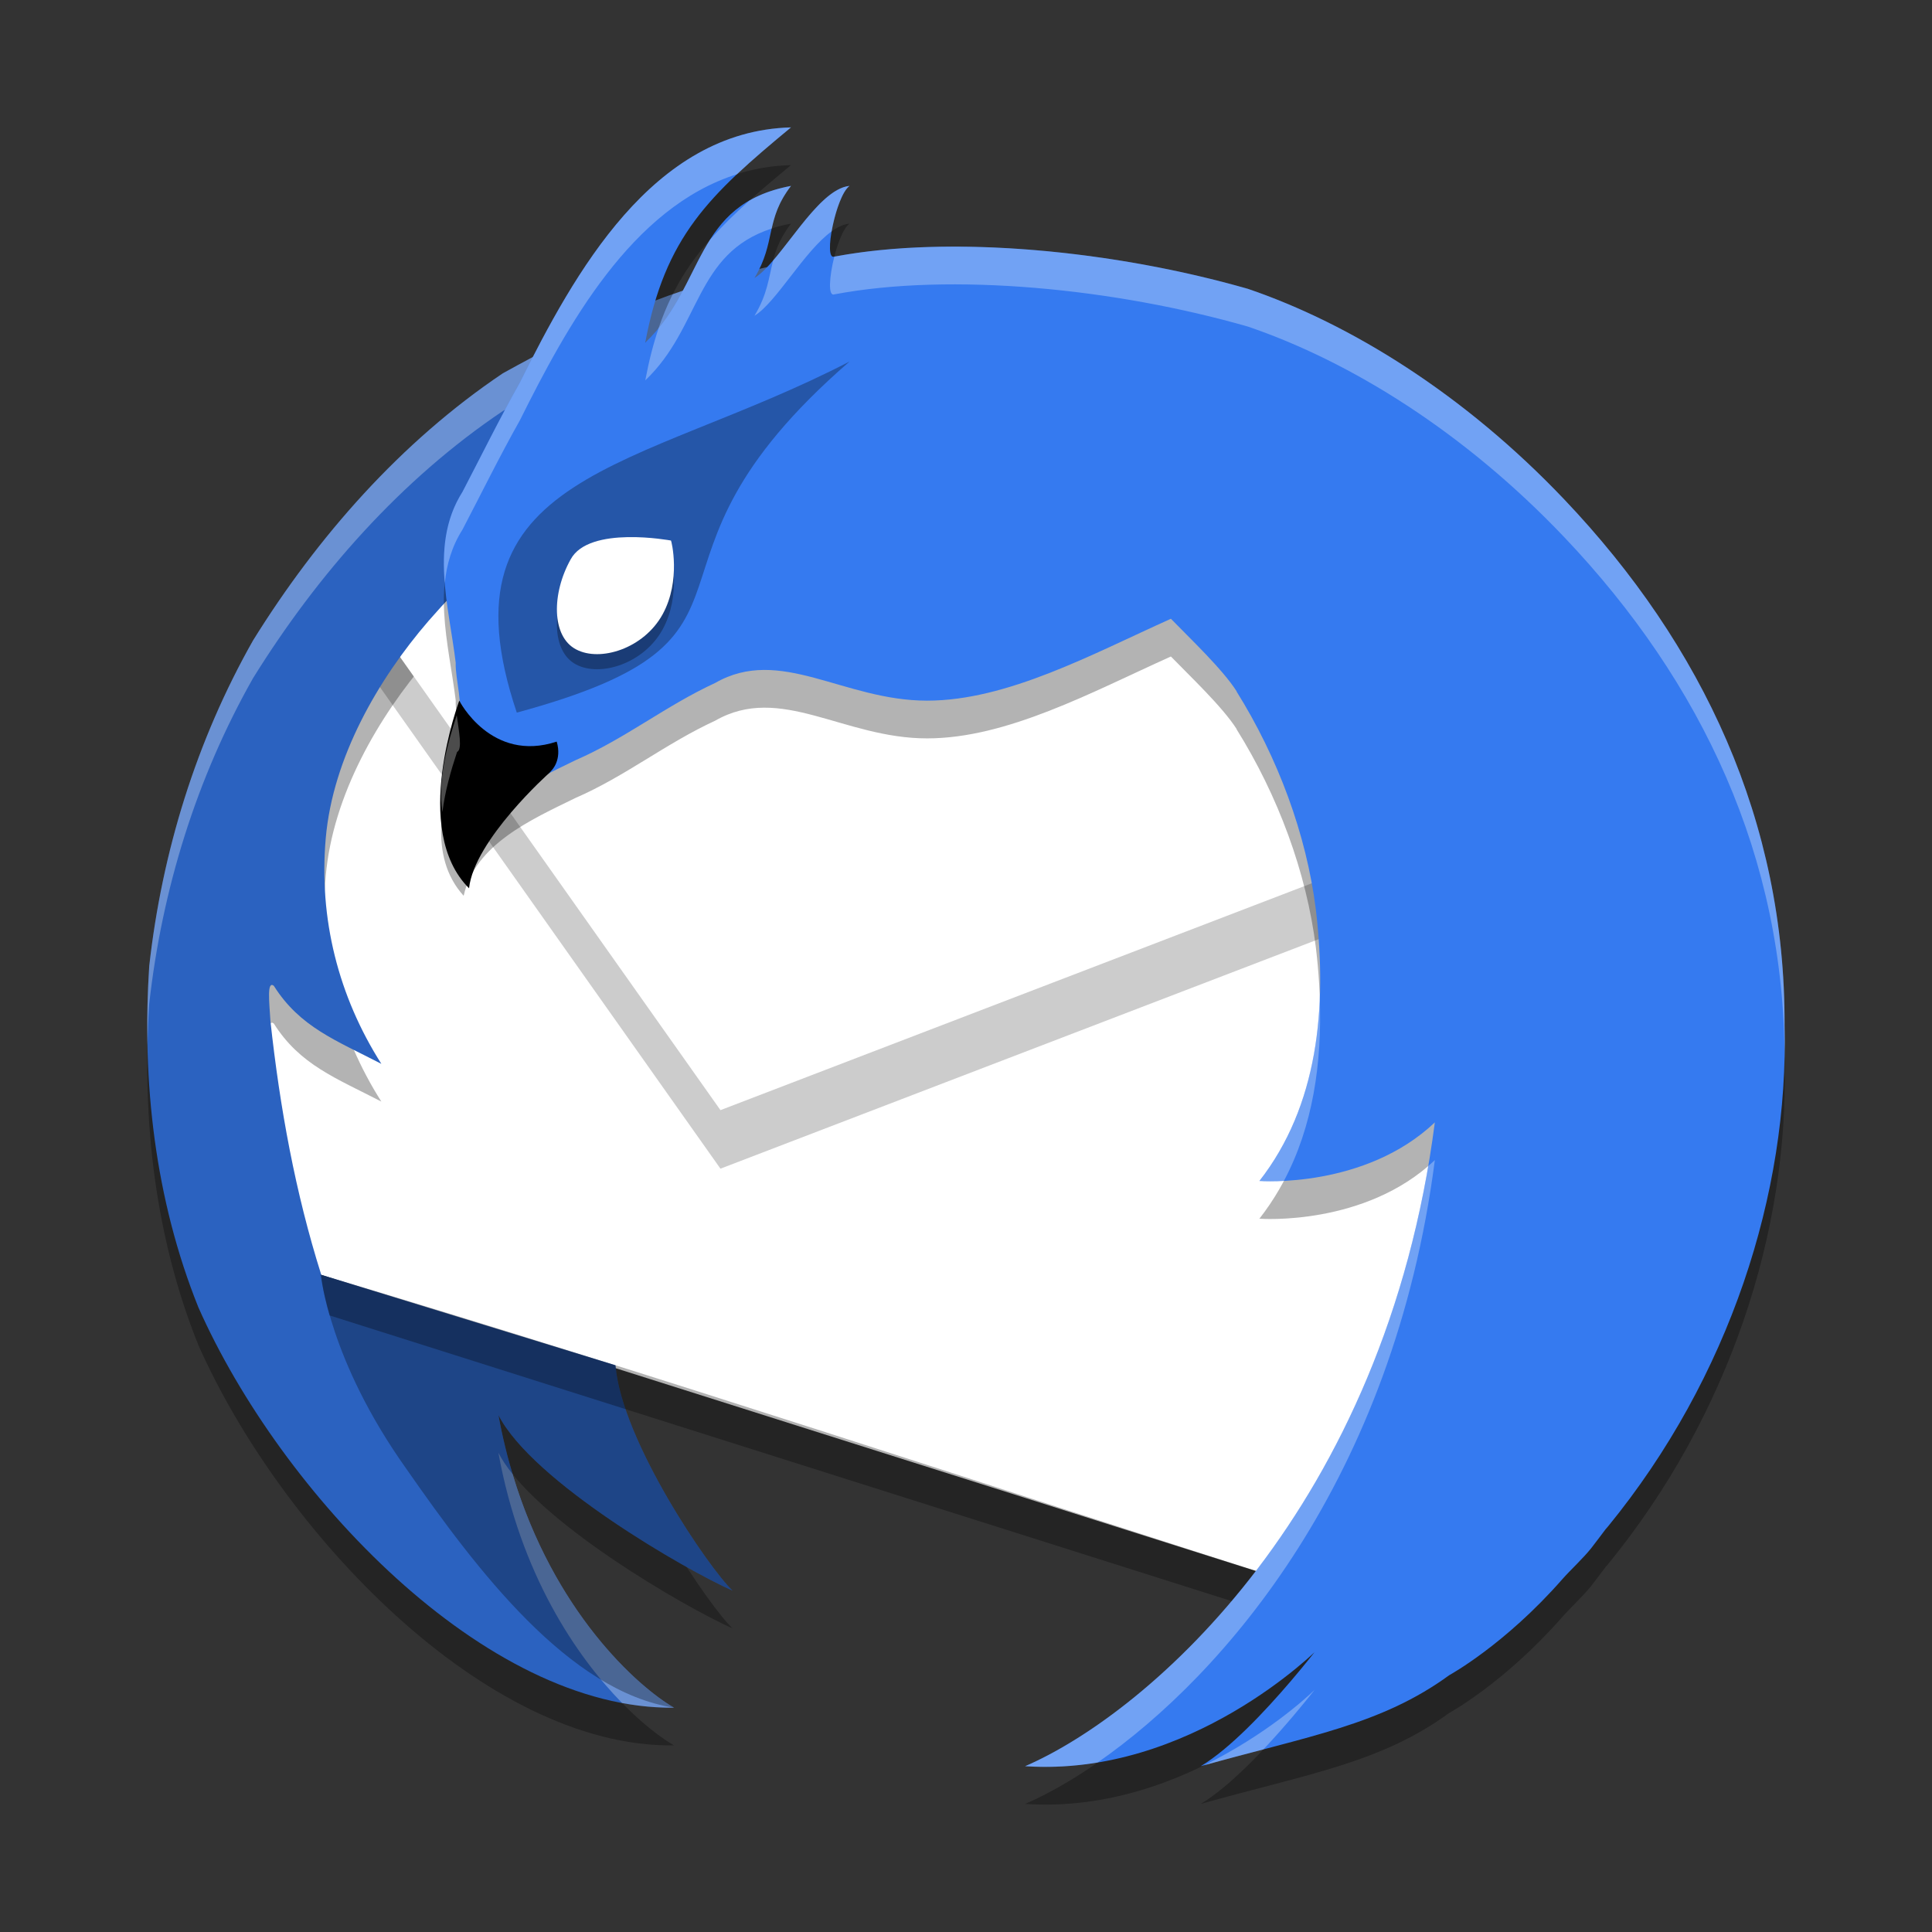 <svg width="512" height="512" version="1.1" viewBox="0 0 384 384" xmlns="http://www.w3.org/2000/svg" xmlns:xlink="http://www.w3.org/1999/xlink"><rect x="0" y="0" width="384" height="384" fill="#333333" stroke="none"/><defs><clipPath><rect width="384" height="384"/></clipPath><clipPath><rect width="384" height="384"/></clipPath><clipPath><rect width="384" height="384"/></clipPath><clipPath><rect width="384" height="384"/></clipPath><clipPath><rect width="384" height="384"/></clipPath><clipPath><rect width="384" height="384"/></clipPath><clipPath><rect width="384" height="384"/></clipPath><clipPath><rect width="384" height="384"/></clipPath><clipPath><rect width="384" height="384"/></clipPath><clipPath><rect width="384" height="384"/></clipPath><clipPath><rect width="384" height="384"/></clipPath><clipPath><rect width="384" height="384"/></clipPath><clipPath><rect width="384" height="384"/></clipPath><clipPath><rect width="384" height="384"/></clipPath><clipPath><rect width="384" height="384"/></clipPath><clipPath><rect width="384" height="384"/></clipPath><clipPath><rect width="384" height="384"/></clipPath><clipPath><rect width="384" height="384"/></clipPath><clipPath><rect width="384" height="384"/></clipPath><clipPath><rect width="384" height="384"/></clipPath><clipPath><rect width="384" height="384"/></clipPath><clipPath><rect width="384" height="384"/></clipPath><clipPath><rect width="384" height="384"/></clipPath><clipPath><rect width="384" height="384"/></clipPath><clipPath><rect width="384" height="384"/></clipPath><clipPath><rect width="384" height="384"/></clipPath><clipPath><rect width="384" height="384"/></clipPath><clipPath><rect width="384" height="384"/></clipPath><clipPath><rect width="384" height="384"/></clipPath><clipPath><rect width="384" height="384"/></clipPath><clipPath><rect width="384" height="384"/></clipPath><clipPath><rect width="384" height="384"/></clipPath><clipPath><rect width="384" height="384"/></clipPath><clipPath><rect width="384" height="384"/></clipPath><clipPath><rect width="384" height="384"/></clipPath><clipPath><rect width="384" height="384"/></clipPath><clipPath><rect width="384" height="384"/></clipPath><clipPath><rect width="384" height="384"/></clipPath><clipPath><rect width="384" height="384"/></clipPath><clipPath><rect width="384" height="384"/></clipPath><clipPath><rect width="384" height="384"/></clipPath><clipPath><rect width="384" height="384"/></clipPath><clipPath><rect width="384" height="384"/></clipPath><clipPath><rect width="384" height="384"/></clipPath><clipPath><rect width="384" height="384"/></clipPath><clipPath><rect width="384" height="384"/></clipPath><clipPath><rect width="384" height="384"/></clipPath><clipPath><rect width="384" height="384"/></clipPath><clipPath><rect width="384" height="384"/></clipPath><clipPath><rect width="384" height="384"/></clipPath><clipPath><rect width="384" height="384"/></clipPath><clipPath id="clip2-08"><path d="m111 119h177v23h-177z"/></clipPath><clipPath><path d="m368.64 199.88c0-93.234-75.602-168.75-168.75-168.75-93.152 0-168.75 75.516-168.75 168.75s75.598 168.75 168.75 168.75c93.148 0 168.75-75.516 168.75-168.75z"/></clipPath><clipPath id="clip4-06"><path d="m177 130h45v89h-45z"/></clipPath><clipPath><path d="m368.64 199.88c0-93.234-75.602-168.75-168.75-168.75-93.152 0-168.75 75.516-168.75 168.75s75.598 168.75 168.75 168.75c93.148 0 168.75-75.516 168.75-168.75z"/></clipPath><clipPath id="clip6"><path d="m111 207h177v89h-177z"/></clipPath><clipPath><path d="m368.64 199.88c0-93.234-75.602-168.75-168.75-168.75-93.152 0-168.75 75.516-168.75 168.75s75.598 168.75 168.75 168.75c93.148 0 168.75-75.516 168.75-168.75z"/></clipPath><clipPath id="clip1-6"><rect width="384" height="384"/></clipPath><g clip-path="url(#clip1-6)"><g clip-path="url(#clip2-08)"></g><g clip-path="url(#clip4-06)"></g><g clip-path="url(#clip6)"></g></g><clipPath><rect width="384" height="384"/></clipPath><clipPath><rect width="384" height="384"/></clipPath><clipPath><rect width="384" height="384"/></clipPath><clipPath><rect width="384" height="384"/></clipPath><clipPath><rect width="384" height="384"/></clipPath><clipPath><rect width="384" height="384"/></clipPath><clipPath><rect width="384" height="384"/></clipPath><clipPath><rect width="384" height="384"/></clipPath><clipPath><rect width="384" height="384"/></clipPath><clipPath><rect width="384" height="384"/></clipPath><clipPath><rect width="384" height="384"/></clipPath></defs><g transform="translate(-448.74 83.378)"><path d="m738.44 64.021-105.8-37.103-113.38 7.555-28.938 36.113c5.149 33.383 1.95 69.52 19.882 98.685l200.47 63.498 27.607-77.059z" fill="#fff" stroke-width="11.633"/><path d="m632.23-25.331c-0.018 6e-3 -24.14 0.117-34.669 3.498-17.544 4.049-33.283 11.51-48.878 20.154-20.25 13.614-36.835 32.464-49.644 53.091-11.267 19.888-18.093 42.009-20.631 64.679-1.508 22.984 1.119 46.404 9.774 67.907 16.384 36.934 56.943 79.998 94.521 79.537-8.141-4.707-28.519-23.156-34.899-58.164 6.774 13.266 37.356 30.861 46.534 34.899-4.56-4.258-22.069-29.794-23.269-44.787l-58.473-17.981c-5.157-16.316-8.227-33.19-10.106-50.442-0.24-3.856-0.721-8.039 0.668-7.011 5.197 8.237 12.36 10.846 21.381 15.523-8.556-13.456-12.458-28.885-11.052-44.88 1.411-16.05 10.467-31.611 20.412-43.141 26.056-29.829 64.076-53.961 98.331-72.882z" opacity=".3" stroke-width="11.633"/><path d="m521.97 32.303 19.102 2.728 5.244-25.564-10.489 5.113z" fill="#3f7da7" fill-rule="evenodd" stroke-width="11.633"/><g><g stroke-width="11.633"><path d="m729.83 96.001-15.697-51.565-192-1.927l-1.089 1.341-1.799 2.255 72.692 102.8z" opacity=".2"/><path d="m729.83 84.368-15.697-51.565-192-1.927-1.089 1.341-1.799 2.255 72.692 102.8z" fill="#fff"/><path d="m632.23-32.831c-0.018 6e-3 -24.14 0.117-34.669 3.498-17.544 4.049-33.283 11.51-48.878 20.154-20.25 13.614-36.835 32.464-49.644 53.091-11.267 19.888-18.093 42.009-20.631 64.679-1.508 22.984 1.119 46.404 9.774 67.907 16.384 36.934 56.943 79.998 94.521 79.537-8.141-4.707-28.519-23.156-34.899-58.164 6.774 13.266 37.356 30.861 46.534 34.899-4.56-4.258-22.069-29.794-23.269-44.787l-58.473-17.981c-5.157-16.316-8.227-33.19-10.106-50.442-0.24-3.856-0.721-8.039 0.668-7.011 5.197 8.237 12.36 10.846 21.381 15.523-8.556-13.456-12.458-28.885-11.052-44.88 1.411-16.05 10.467-31.611 20.412-43.141 26.056-29.829 64.076-53.961 98.331-72.882z" fill="#2b62c0"/></g><path transform="scale(.75)" d="m842.97-43.773c-0.024 8e-3 -32.186 0.155-46.225 4.662-23.392 5.398-44.378 15.348-65.172 26.873-26.999 18.152-49.115 43.284-66.193 70.787-15.023 26.517-24.124 56.012-27.508 86.238-0.455 6.941-0.61 13.911-0.471 20.875 0.08-3.629 0.233-7.257 0.471-10.875 3.384-30.226 12.485-59.721 27.508-86.238 17.078-27.503 39.194-52.635 66.193-70.787 20.794-11.525 41.78-21.475 65.172-26.873 6.774-2.175 17.754-3.328 27.32-3.947 6.358-3.698 12.68-7.277 18.904-10.715zm-112.57 317.6c5.87 32.21 20.626 53.903 32.777 66.32 4.6 0.856 9.193 1.288 13.754 1.232-9.572-5.534-31.822-25.326-42.783-61.928-1.538-1.918-2.818-3.803-3.748-5.625z" fill="#fff" opacity=".3" stroke-width="15.511"/><path transform="scale(.75)" d="m984.57 95.355-0.209 112.26-36.809 102.75c-87.999-28.006-175.62-57.285-264.09-83.689 0.301 3.584 1.178 7.168 2.196 10.752l261.9 82.937 36.809-102.75 0.227-122.25z" opacity=".3" stroke-width="15.511"/><path d="m605.96-50.558c-27.566 0.736-43.047 28.966-53.911 50.754-3.913 6.925-7.969 15.143-11.387 21.684-6.542 10.308-2.702 22.688-1.346 33.966-0.143 3.091 1.75 9.579 0.268 10.233-2.991 9.037-5.842 20.698 1.311 28.588 2.266-10.214 13.412-15.135 22.196-19.431 9.93-4.311 17.967-10.842 27.799-15.373 12.956-7.432 25.466 3.519 42.109 3.519 15.911 0 32.721-9.197 48.466-16.277 3.664 3.791 10.218 9.948 13.084 14.446h-0.041c8.207 13.125 13.897 28.384 15.766 43.358 2.332 19.587 0.378 39.087-11.203 53.919-7.5e-4 2.1e-4 -0.092 0.019-0.092 0.019 2.6e-4 0 0.08-2.1e-4 0.081 0 0.239 0.032 21.009 1.507 34.864-11.643-9.885 76.432-56.751 117.29-81.432 127.96 32.854 2.211 58.165-23.266 58.165-23.266 4.778-6.805-11.549 16.265-23.266 23.266 21.468-6.011 35.841-8.196 49.388-18.081-5e-3 0 11.009-5.993 22.493-19.093 1.528-1.743 4.153-4.161 5.726-6.146 0.978-1.234 1.882-2.499 2.837-3.739 0.168-0.204 0.361-0.398 0.522-0.604 24.172-29.571 35.945-66.336 35.072-99.653 0.17-40.387-16.222-75.447-43.758-104.43-19.914-20.96-42.529-34.946-62.897-41.886-26.388-7.578-58.946-10.808-82.235-6.402-2.205 0.737 0.33-12.124 3.052-14.06-6.53 0.611-13.607 15.085-18.898 18.307 4.342-7.194 2.042-11.508 7.265-18.307-19.417 3.625-17.033 19.825-28.969 31.141 3.933-21.027 12.604-29.239 28.969-42.774z" opacity=".3" stroke-width="11.633"/><path d="m605.96-58.058c-27.566 0.736-43.047 28.966-53.911 50.754-3.913 6.925-7.969 15.143-11.387 21.684-6.542 10.308-2.702 22.688-1.346 33.966-0.143 3.091 1.75 9.579 0.268 10.233-2.991 9.037-5.842 20.698 1.311 28.588 2.266-10.214 13.412-15.135 22.196-19.431 9.93-4.311 17.967-10.842 27.799-15.373 12.956-7.432 25.466 3.519 42.109 3.519 15.911 0 32.721-9.197 48.466-16.277 3.664 3.791 10.218 9.948 13.084 14.446h-0.041c8.207 13.125 13.897 28.384 15.766 43.358 2.332 19.587 0.378 39.087-11.203 53.919-1e-3 2.1e-4 -0.092 0.019-0.092 0.019 2.6e-4 0 0.08-2.1e-4 0.081 0 0.239 0.032 21.009 1.507 34.864-11.643-9.885 76.432-56.751 117.29-81.432 127.96 32.854 2.211 58.165-23.266 58.165-23.266 4.778-6.805-11.549 16.265-23.266 23.266 21.468-6.011 35.841-8.196 49.388-18.081-5e-3 0 11.009-5.993 22.493-19.093 1.528-1.743 4.153-4.161 5.726-6.146 0.978-1.234 1.882-2.499 2.837-3.739 0.168-0.204 0.361-0.398 0.522-0.604 24.172-29.571 35.945-66.336 35.072-99.653 0.17-40.387-16.222-75.447-43.758-104.43-19.914-20.96-42.529-34.946-62.897-41.886-26.388-7.578-58.946-10.808-82.235-6.402-2.205 0.737 0.33-12.124 3.052-14.06-6.53 0.611-13.607 15.085-18.898 18.307 4.342-7.194 2.042-11.508 7.265-18.307-19.417 3.625-17.033 19.825-28.969 31.141 3.933-21.027 12.604-29.239 28.969-42.774z" fill="#357af0" stroke-width="11.633"/><path d="m551.41 58.273c56.154-15.232 18.403-28.378 66.188-69.798-42.167 21.833-82.301 21.802-66.138 69.798h-0.049z" opacity=".3" stroke-width="11.633"/><path d="m580.44 41.723c-3.718 6.792-12.395 9.529-17.194 6.973-4.905-2.557-4.879-11.104-1.082-17.896 3.666-6.792 19.858-3.744 19.937-3.744 0.077 0 2.057 7.902-1.661 14.668z" opacity=".3" stroke-width="11.633"/></g><path d="m580.44 38.723c-3.718 6.792-12.395 9.529-17.194 6.973-4.905-2.557-4.879-11.104-1.082-17.896 3.666-6.792 19.858-3.744 19.937-3.744 0.077 0 2.057 7.902-1.661 14.668z" fill="#fff" stroke-width="11.633"/><g><path d="m558.39 69.721s2.088-2.015 1-5.7c-13.018 4.304-19.41-8.156-19.364-8.156 0.044 0-9.753 25.675 1.941 37.308 1.013-9.581 15.939-22.95 15.985-22.95" stroke-width="11.633"/><path d="m529.49 208.54c14.134 20.328 32.379 44.28 53.208 47.492-8.141-4.707-28.519-23.158-34.899-58.165 6.774 13.266 37.354 30.861 46.532 34.899-4.56-4.258-22.067-29.795-23.266-44.787l-58.681-18.04c0.366 0.556 1.665 16.883 17.106 38.602z" opacity=".3" stroke-width="11.633"/><path transform="scale(.75)" d="m807.95-77.41c-36.754 0.982-57.394 38.622-71.879 67.672-5.217 9.234-10.626 20.191-15.184 28.912-4.744 7.475-5.381 15.769-4.695 24.197 0.494-4.928 1.848-9.711 4.695-14.197 4.557-8.722 9.966-19.678 15.184-28.912 12.486-25.041 29.556-56.443 57.568-65.268 4.189-3.946 8.936-7.959 14.311-12.404zm2e-3 15.51c-4.463 0.833-8.047 2.174-11.029 3.885-3.928 3.512-7.39 6.911-10.467 10.42-4.543 7.177-7.367 15.797-13.586 23.387-1.409 4.137-2.583 8.695-3.543 13.83 14.777-14.009 13.108-33.625 33.514-40.229 0.801-3.528 1.849-7.046 5.111-11.293zm15.512 0c-6.801 0.637-14.043 12.527-20.252 19.76-1.173 4.529-1.478 8.9-4.947 14.648 5.787-3.523 13.177-17.134 20.451-22.365 0.834-4.795 2.751-10.623 4.748-12.043zm28.033 16.086c-11.477-0.019-22.376 0.822-32.072 2.654-1.321 5.188-1.715 10.569-0.031 10.006 31.052-5.875 74.462-1.568 109.65 8.535 27.156 9.253 57.312 27.901 83.863 55.848 36.532 38.453 58.344 84.93 58.336 138.44 0.079-3.086 0.088-6.156 0.01-9.203 0.226-53.85-21.629-100.6-58.344-139.24-26.551-27.947-56.707-46.595-83.863-55.848-24.189-6.946-52.266-11.154-77.543-11.195zm-132.13 124.18c-2.596 7.88-5.073 17.212-3.797 25.654 0.672-5.502 2.252-11 3.879-15.916 1.465-0.646 0.46-5.558-0.082-9.738zm228.71 74.955c-0.69 17.797-5.203 34.641-15.984 48.449-1e-3 2.8e-4 -0.121 0.025-0.121 0.025 3.4e-4 0 0.106-2.8e-4 0.107 0 0.094 0.012 2.595 0.182 6.49-0.018 7.672-14.423 10.129-31.181 9.508-48.457zm30.488 42.951c-0.575 0.546-1.16 1.073-1.752 1.582-16.218 94.465-75.188 145.35-106.82 159.04 6.665 0.449 13.093 0.033 19.209-0.979 33.741-23.421 78.453-75.254 89.367-159.64zm-31.844 140.38c-2.292 2.198-12.921 11.957-29.283 19.996 5.59-1.555 10.769-2.915 15.697-4.205 5.951-6.312 10.98-12.516 13.586-15.791z" fill="#fff" opacity=".3" stroke-width="15.511"/></g></g></svg>
